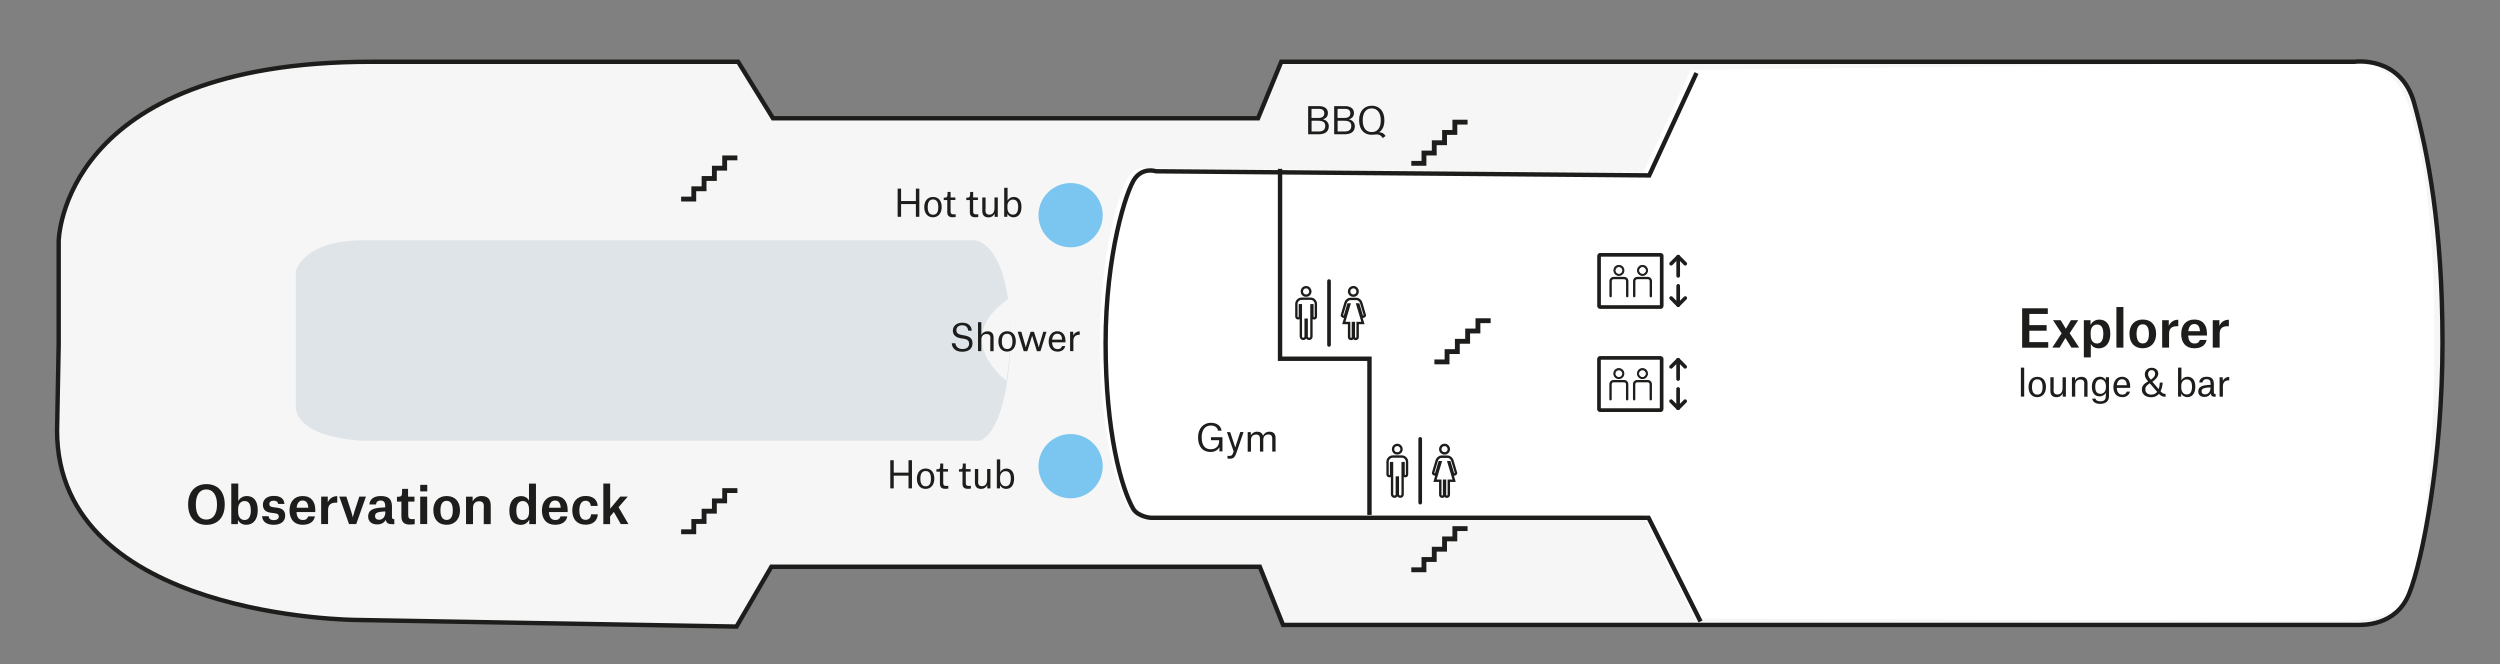 <?xml version="1.0" encoding="UTF-8"?><svg xmlns="http://www.w3.org/2000/svg" viewBox="0 0 339.95 90.32"><rect x="0" y="0" width="339.95" height="90.32" fill="#808080" stroke="none"/><defs><style>.k,.l,.m,.n,.o,.p{fill:none;}.q{fill:#f6f6f6;}.r{fill:#fff;}.s{fill:#7bc6f0;}.t{fill:#dee4e8;}.u,.v{fill:#1d1d1b;}.v{stroke-width:.13px;}.v,.l,.m,.n,.o,.p{stroke:#1d1d1b;}.v,.l,.o,.p{stroke-miterlimit:10;}.l{stroke-width:.32px;}.m{stroke-linecap:round;stroke-linejoin:round;stroke-width:.5px;}.n,.o{stroke-width:.6px;}.p{stroke-width:.33px;}</style></defs><g id="a"><path class="q" d="M7.98,46.81v-14.01s.23-24.4,42.47-24.4h49.92l4.74,7.68h65.96l3.16-7.68h145.93s6.33-.9,8.13,5.65c1.81,6.55,3.84,16.72,3.84,32.53s-2.71,29.59-4.52,34.11c-1.81,4.52-6.33,4.29-7.45,4.29H174.47l-3.16-7.91H104.89l-4.74,8.13-51.73-.9s-40.66-.22-40.66-25.75l.22-11.75Z"/></g><g id="b"><path class="r" d="M327.64,14.73c-2.09-6.62-7.27-6.34-7.27-6.34l-90.47,1.14-6.43,13.92-67.07-.56s-1.65-.59-2.84,.94c-1.18,1.54-4.01,10.39-4.01,22.44s2.13,19.72,3.78,22.56c.71,1.06,2.36,1.18,2.36,1.18h67.69l7.07,14.1,86.39,.33c6.27,0,9.21-.71,10.79-3.76,1.55-2.98,3.39-17.3,3.39-33.83s-1.3-25.49-3.39-32.11Z"/><path class="t" d="M137.43,46.29s-.11,11.62-4.11,13.64H49.28s-9.07-.26-9.07-4.8v-18.21s.9-4.24,9.15-4.24h83.22s4.85,.19,4.85,13.6Z"/><path class="s" d="M141.21,29.26c0-2.41,1.96-4.37,4.37-4.37s4.37,1.96,4.37,4.37-1.96,4.37-4.37,4.37-4.37-1.96-4.37-4.37Z"/><rect class="k" x="188.33" y="57.49" width="18.66" height="12.53"/><rect class="k" x="177.22" y="32.48" width="9" height="16.3"/><rect class="k" x="188.81" y="32.48" width="9.29" height="2.36"/><rect class="k" x="119.2" y="32.69" width="8.74" height="13.54"/><rect class="k" x="119.2" y="46.23" width="8.74" height="13.54"/><rect class="k" x="109.81" y="32.69" width="9.41" height="13.54"/><rect class="k" x="109.81" y="46.23" width="9.41" height="13.54"/><rect class="k" x="100.26" y="32.69" width="9.54" height="13.54"/><rect class="k" x="100.26" y="46.23" width="9.54" height="13.54"/><rect class="k" x="92.11" y="32.69" width="8.14" height="13.54"/><rect class="k" x="92.11" y="46.23" width="8.14" height="13.54"/><path class="s" d="M141.21,63.39c0,2.41,1.96,4.37,4.37,4.37s4.37-1.95,4.37-4.37-1.96-4.37-4.37-4.37-4.37,1.96-4.37,4.37Z"/><rect class="k" x="230.93" y="46.02" width="8.71" height="14.03"/><polyline class="o" points="174.06 22.96 174.06 48.78 186.22 48.78 186.22 70.02"/><path class="q" d="M137.41,46.11c-.06,2.44-.55,5.66-.55,5.66,0,0-7.66-5.61,.24-11.12,0,0,.39,2.23,.31,5.45Z"/><polyline class="k" points="214.47 23.28 223.48 23.28 226.27 17.33"/><path class="n" d="M230.69,9.93l-6.43,13.92-67.07-.56s-1.65-.59-2.84,.94c-1.18,1.54-4.01,10.39-4.01,22.44s2.13,19.72,3.78,22.56c.71,1.06,2.36,1.18,2.36,1.18h67.69l7.07,14.1"/></g><g id="c"><path class="o" d="M7.98,46.81v-14.01s.23-24.4,42.47-24.4h49.92l4.74,7.68h65.96l3.16-7.68h145.93s6.33-.9,8.13,5.65c1.81,6.55,3.84,16.72,3.84,32.53s-2.71,29.59-4.52,34.11c-1.81,4.52-6.33,4.29-7.45,4.29H174.47l-3.16-7.91H104.89l-4.74,8.13-51.73-.9s-40.66-.22-40.66-25.75l.22-11.75Z"/></g><g id="d"/><g id="e"/><g id="f"/><g id="g"><path class="u" d="M195.05,48.88v.66h2.05v-1.4h1.4v-1.4h1.4v-1.4h1.4v-1.4h1.4v-.66h-2.06v1.4h-1.4v1.4h-1.4v1.4h-1.4v1.4h-1.39Z"/><path class="u" d="M191.91,21.88v.66h2.05v-1.4h1.4v-1.4h1.4v-1.4h1.4v-1.4h1.4v-.66h-2.06v1.4h-1.4v1.4h-1.4v1.4h-1.4v1.4h-1.39Z"/><path class="u" d="M191.91,77.15v.66h2.05v-1.4h1.4v-1.4h1.4v-1.4h1.4v-1.4h1.4v-.66h-2.06v1.4h-1.4v1.4h-1.4v1.4h-1.4v1.4h-1.39Z"/><path class="u" d="M92.62,26.74v.66h2.05v-1.4h1.4v-1.4h1.4v-1.4h1.4v-1.4h1.4v-.66h-2.06v1.4h-1.4v1.4h-1.4v1.4h-1.4v1.4h-1.39Z"/><path class="u" d="M92.62,71.98v.66h2.05v-1.4h1.4v-1.4h1.4v-1.4h1.4v-1.4h1.4v-.66h-2.06v1.4h-1.4v1.4h-1.4v1.4h-1.4v1.4h-1.39Z"/><path class="k" d="M223.7,60.34h6.84c.21,0,.39-.6,.39-1.34v-24.79c0-.74-.17-1.34-.39-1.34h-6.84"/><path class="k" d="M202.76,56.89h-8.67c-.27,0-.49-.46-.49-1.02v-18.8c0-.56,.22-1.02,.49-1.02h8.67"/></g><g id="h"><g><line class="m" x1="228.19" y1="48.92" x2="228.19" y2="51.54"/><polyline class="m" points="227.23 54.55 228.19 55.51 229.15 54.55"/><g><polyline class="m" points="227.23 49.88 228.19 48.92 229.15 49.88"/><line class="m" x1="228.19" y1="55.51" x2="228.19" y2="52.89"/><path class="m" d="M225.82,48.67h-8.26s-.07,.01-.09,.04h0s-.04,.06-.04,.09v6.84s.01,.07,.04,.09c.02,.02,.05,.04,.09,.04h8.26s.07-.01,.09-.04c.02-.02,.04-.06,.04-.09v-6.84s-.01-.07-.04-.09c-.02-.02-.06-.04-.09-.04h0Z"/><path class="v" d="M220.13,51.48c-.37,0-.68-.3-.68-.68s.3-.68,.68-.68,.68,.3,.68,.68-.3,.68-.68,.68Zm0-1.2c-.29,0-.53,.24-.53,.53s.24,.53,.53,.53,.53-.24,.53-.53-.24-.53-.53-.53Z"/><path class="u" d="M220.85,51.67h-1.44c-.32,0-.57,.26-.57,.57v2.05c0,.09,.07,.16,.16,.16s.16-.07,.16-.16v-2.05c0-.14,.11-.25,.25-.25h1.44c.14,0,.25,.11,.25,.25v2.05c0,.09,.07,.16,.16,.16s.16-.07,.16-.16v-2.05c0-.32-.26-.57-.57-.57Z"/><path class="v" d="M223.34,51.48c-.37,0-.68-.3-.68-.68s.3-.68,.68-.68,.68,.3,.68,.68-.3,.68-.68,.68Zm0-1.2c-.29,0-.53,.24-.53,.53s.24,.53,.53,.53,.53-.24,.53-.53-.24-.53-.53-.53Z"/><path class="u" d="M224.06,51.67h-1.44c-.32,0-.57,.26-.57,.57v2.05c0,.09,.07,.16,.16,.16s.16-.07,.16-.16v-2.05c0-.14,.11-.25,.25-.25h1.44c.14,0,.25,.11,.25,.25v2.05c0,.09,.07,.16,.16,.16s.16-.07,.16-.16v-2.05c0-.32-.26-.57-.57-.57Z"/></g></g><g><line class="m" x1="228.2" y1="34.9" x2="228.2" y2="37.51"/><polyline class="m" points="227.24 40.53 228.2 41.49 229.16 40.53"/><g><polyline class="m" points="227.24 35.86 228.2 34.9 229.16 35.86"/><line class="m" x1="228.2" y1="41.49" x2="228.2" y2="38.87"/><path class="m" d="M225.83,34.65h-8.26s-.07,.01-.09,.04h0s-.04,.06-.04,.09v6.84s.01,.07,.04,.09c.02,.02,.05,.04,.09,.04h8.26s.07-.01,.09-.04c.02-.02,.04-.06,.04-.09v-6.84s-.01-.07-.04-.09c-.02-.02-.06-.04-.09-.04h0Z"/><path class="v" d="M220.14,37.45c-.37,0-.68-.3-.68-.68s.3-.68,.68-.68,.68,.3,.68,.68-.3,.68-.68,.68Zm0-1.2c-.29,0-.53,.24-.53,.53s.24,.53,.53,.53,.53-.24,.53-.53-.24-.53-.53-.53Z"/><path class="u" d="M220.86,37.65h-1.44c-.32,0-.57,.26-.57,.57v2.05c0,.09,.07,.16,.16,.16s.16-.07,.16-.16v-2.05c0-.14,.11-.25,.25-.25h1.44c.14,0,.25,.11,.25,.25v2.05c0,.09,.07,.16,.16,.16s.16-.07,.16-.16v-2.05c0-.32-.26-.57-.57-.57Z"/><path class="v" d="M223.35,37.45c-.37,0-.68-.3-.68-.68s.3-.68,.68-.68,.68,.3,.68,.68-.3,.68-.68,.68Zm0-1.2c-.29,0-.53,.24-.53,.53s.24,.53,.53,.53,.53-.24,.53-.53-.24-.53-.53-.53Z"/><path class="u" d="M224.07,37.65h-1.44c-.32,0-.57,.26-.57,.57v2.05c0,.09,.07,.16,.16,.16s.16-.07,.16-.16v-2.05c0-.14,.11-.25,.25-.25h1.44c.14,0,.25,.11,.25,.25v2.05c0,.09,.07,.16,.16,.16s.16-.07,.16-.16v-2.05c0-.32-.26-.57-.57-.57Z"/></g></g></g><g id="i"><g><g><path class="l" d="M177.6,40.2c.16,0,.3-.05,.41-.16,.11-.11,.17-.25,.17-.41s-.06-.29-.17-.41c-.11-.12-.25-.17-.41-.17s-.3,.06-.41,.17c-.11,.11-.16,.25-.16,.41s.05,.3,.16,.41c.1,.11,.24,.16,.41,.16Z"/><path class="l" d="M178.21,40.62h-1.22c-.19,0-.36,.07-.5,.21-.14,.15-.21,.31-.21,.5v1.72c0,.06,.02,.12,.07,.17,.05,.05,.1,.07,.17,.07,.07,0,.13-.02,.18-.07,.04-.05,.06-.1,.06-.17v-1.54h.13v4.26c0,.08,.04,.16,.1,.22,.06,.06,.14,.09,.23,.09,.09,0,.17-.03,.23-.09,.07-.06,.09-.14,.09-.22v-2.3h.14v2.3c0,.08,.03,.16,.1,.22,.06,.06,.14,.09,.24,.09,.08,0,.15-.03,.22-.09,.06-.06,.09-.14,.09-.22v-4.26h.13v1.54c0,.06,.02,.12,.06,.17,.05,.05,.11,.07,.18,.07,.07,0,.13-.02,.17-.07,.04-.05,.06-.1,.06-.17v-1.72c0-.19-.07-.35-.21-.5-.14-.14-.3-.21-.5-.21Z"/></g><g><path class="p" d="M184.04,40.2c.16,0,.29-.05,.4-.16,.11-.11,.17-.25,.17-.41s-.06-.29-.17-.41c-.11-.12-.24-.17-.4-.17-.17,0-.31,.06-.42,.17-.11,.11-.17,.25-.17,.41s.06,.3,.17,.41c.12,.11,.26,.16,.42,.16Z"/><path class="p" d="M184.85,40.81c-.12-.11-.25-.16-.38-.16h-.88c-.13,0-.26,.05-.38,.16-.12,.1-.2,.22-.24,.35-.06,.17-.5,1.67-.5,1.69,0,.09,.05,.16,.15,.2l.06,.02c.11,0,.18-.05,.22-.16,0-.04,.37-1.22,.45-1.51h.13l-.75,2.52h.72v1.92c0,.07,.02,.14,.08,.18,.05,.05,.11,.07,.19,.07s.14-.02,.18-.07c.05-.04,.07-.11,.07-.18v-1.92h.12v1.92c0,.07,.02,.14,.07,.18,.05,.05,.11,.07,.18,.07s.14-.02,.19-.07c.05-.04,.08-.11,.08-.18v-1.92h.72l-.75-2.52h.13c.08,.28,.44,1.47,.45,1.51,.03,.11,.1,.16,.22,.16l.06-.02c.1-.04,.15-.1,.15-.2,0-.03-.44-1.52-.5-1.69-.04-.13-.12-.25-.24-.35Z"/></g><line class="m" x1="180.72" y1="46.9" x2="180.72" y2="38.22"/></g><g><g><path class="l" d="M190,61.65c.16,0,.3-.05,.41-.16,.11-.11,.17-.25,.17-.41s-.06-.29-.17-.41c-.11-.12-.25-.17-.41-.17s-.3,.06-.41,.17c-.11,.11-.16,.25-.16,.41s.05,.3,.16,.41c.1,.11,.24,.16,.41,.16Z"/><path class="l" d="M190.61,62.08h-1.22c-.19,0-.36,.07-.5,.21-.14,.15-.21,.31-.21,.5v1.72c0,.06,.02,.12,.07,.17,.05,.05,.1,.07,.17,.07,.07,0,.13-.02,.18-.07,.04-.05,.06-.1,.06-.17v-1.54h.13v4.26c0,.08,.04,.16,.1,.22,.06,.06,.14,.09,.23,.09,.09,0,.17-.03,.23-.09,.07-.06,.09-.14,.09-.22v-2.3h.14v2.3c0,.08,.03,.16,.1,.22,.06,.06,.14,.09,.24,.09,.08,0,.15-.03,.22-.09,.06-.06,.09-.14,.09-.22v-4.26h.13v1.54c0,.06,.02,.12,.06,.17,.05,.05,.11,.07,.18,.07,.07,0,.13-.02,.17-.07,.04-.05,.06-.1,.06-.17v-1.72c0-.19-.07-.35-.21-.5-.14-.14-.3-.21-.5-.21Z"/></g><g><path class="p" d="M196.44,61.65c.16,0,.29-.05,.4-.16,.11-.11,.17-.25,.17-.41s-.06-.29-.17-.41c-.11-.12-.24-.17-.4-.17-.17,0-.31,.06-.42,.17-.11,.11-.17,.25-.17,.41s.06,.3,.17,.41c.12,.11,.26,.16,.42,.16Z"/><path class="p" d="M197.25,62.26c-.12-.11-.25-.16-.38-.16h-.88c-.13,0-.26,.05-.38,.16-.12,.1-.2,.22-.24,.35-.06,.17-.5,1.67-.5,1.69,0,.09,.05,.16,.15,.2l.06,.02c.11,0,.18-.05,.22-.16,0-.04,.37-1.22,.45-1.51h.13l-.75,2.52h.72v1.92c0,.07,.02,.14,.08,.18,.05,.05,.11,.07,.19,.07s.14-.02,.18-.07c.05-.04,.07-.11,.07-.18v-1.92h.12v1.92c0,.07,.02,.14,.07,.18,.05,.05,.11,.07,.18,.07s.14-.02,.19-.07c.05-.04,.08-.11,.08-.18v-1.92h.72l-.75-2.52h.13c.08,.28,.44,1.47,.45,1.51,.03,.11,.1,.16,.22,.16l.06-.02c.1-.04,.15-.1,.15-.2,0-.03-.44-1.52-.5-1.69-.04-.13-.12-.25-.24-.35Z"/></g><line class="m" x1="193.12" y1="68.35" x2="193.12" y2="59.68"/></g></g><g id="j"><g><path class="u" d="M122.53,29.48h-.47v-3.83h.47v1.69h2.01v-1.69h.47v3.83h-.47v-1.73h-2.01v1.73Z"/><path class="u" d="M125.68,28.16c0-.82,.45-1.38,1.19-1.38,.79,0,1.18,.57,1.18,1.38s-.45,1.39-1.19,1.39-1.18-.56-1.18-1.39Zm.47,0c0,.65,.22,1.04,.73,1.04s.71-.39,.71-1.04-.21-1.04-.72-1.04-.72,.4-.72,1.04Z"/><path class="u" d="M129.26,26.08v.77h.65v.35h-.65v1.56c0,.28,.12,.39,.4,.39,.14,0,.29-.02,.29-.02v.38s-.19,.03-.42,.03c-.52,0-.72-.25-.72-.7v-1.63h-.48v-.33h.08c.36,0,.44-.08,.44-.59v-.19h.41Z"/><path class="u" d="M132.33,26.08v.77h.65v.35h-.65v1.56c0,.28,.12,.39,.4,.39,.14,0,.29-.02,.29-.02v.38s-.19,.03-.42,.03c-.52,0-.72-.25-.72-.7v-1.63h-.48v-.33h.08c.36,0,.44-.08,.44-.59v-.19h.41Z"/><path class="u" d="M134,28.47c0,.19,0,.41,.1,.54,.09,.12,.23,.18,.41,.18,.49,0,.72-.33,.72-.91v-1.43h.45v2.64h-.43v-.45h0c-.12,.27-.41,.52-.83,.52-.51,0-.85-.25-.85-.87v-1.84h.45v1.62Z"/><path class="u" d="M136.56,25.54h.45v1.74h0c.15-.29,.44-.5,.83-.5,.56,0,1.06,.35,1.06,1.35s-.49,1.42-1.09,1.42c-.42,0-.69-.23-.83-.49h0v.42h-.43v-3.94Zm1.89,2.59c0-.56-.17-.99-.71-.99-.48,0-.75,.4-.75,.84v.28c0,.52,.26,.93,.76,.93,.47,0,.7-.38,.7-1.07Z"/></g><g><path class="u" d="M131.65,44.94c-.04-.38-.26-.71-.8-.71s-.8,.3-.8,.66,.19,.55,.64,.64l.54,.1c.75,.14,1.01,.5,1.01,1.05,0,.7-.48,1.15-1.39,1.15s-1.39-.48-1.43-1.15h.49c.06,.41,.34,.78,.96,.78,.68,0,.91-.33,.91-.74,0-.33-.18-.56-.65-.64l-.54-.09c-.75-.14-1.02-.54-1.02-1.04,0-.62,.51-1.07,1.3-1.07s1.23,.43,1.27,1.08h-.48Z"/><path class="u" d="M134.68,46.11c0-.19,0-.4-.1-.52-.09-.12-.24-.17-.42-.17-.49,0-.72,.32-.72,.75v1.58h-.45v-3.94h.45v1.74h0c.12-.26,.4-.5,.83-.5,.51,0,.84,.24,.84,.87v1.84h-.45v-1.63Z"/><path class="u" d="M135.76,46.42c0-.82,.45-1.38,1.19-1.38,.79,0,1.18,.57,1.18,1.38s-.45,1.39-1.19,1.39-1.18-.56-1.18-1.39Zm.47,0c0,.65,.22,1.04,.73,1.04s.71-.39,.71-1.04-.21-1.04-.72-1.04-.72,.4-.72,1.04Z"/><path class="u" d="M138.42,45.11h.46l.51,1.78c.05,.17,.09,.34,.09,.34h0s.05-.18,.1-.33l.56-1.78h.46l.56,1.78c.05,.16,.09,.33,.09,.33h.01s.04-.18,.08-.33l.52-1.78h.44l-.82,2.64h-.48l-.48-1.55c-.07-.25-.17-.56-.17-.56h0s-.09,.32-.17,.56l-.49,1.55h-.48l-.82-2.64Z"/><path class="u" d="M143.79,47.81c-.81,0-1.19-.59-1.19-1.37s.42-1.4,1.18-1.4,1.1,.61,1.1,1.28v.23h-1.82c.03,.55,.25,.92,.75,.92,.44,0,.56-.26,.6-.41h.44c-.1,.46-.49,.76-1.05,.76Zm.63-1.65c-.01-.44-.19-.78-.65-.78-.42,0-.65,.33-.71,.81h1.35v-.03Z"/><path class="u" d="M145.51,45.11h.43v.5h0c.12-.28,.45-.55,.84-.55h.04v.47h-.08c-.47,0-.78,.27-.78,.78v1.44h-.45v-2.64Z"/></g><g><path class="u" d="M177.88,18.26v-3.83h1.51c.66,0,1.18,.31,1.18,.93,0,.47-.26,.76-.7,.86h0c.48,.09,.82,.47,.82,.93,0,.86-.65,1.11-1.42,1.11h-1.39Zm1.42-2.22c.41,0,.78-.15,.78-.64,0-.42-.3-.6-.72-.6h-1.02v1.24h.96Zm-.02,1.84c.56,0,.93-.19,.93-.77,0-.51-.36-.69-.97-.69h-.89v1.46h.93Z"/><path class="u" d="M181.42,18.26v-3.83h1.51c.66,0,1.18,.31,1.18,.93,0,.47-.26,.76-.7,.86h0c.48,.09,.82,.47,.82,.93,0,.86-.65,1.11-1.42,1.11h-1.39Zm1.42-2.22c.41,0,.78-.15,.78-.64,0-.42-.3-.6-.72-.6h-1.02v1.24h.96Zm-.02,1.84c.56,0,.93-.19,.93-.77,0-.51-.36-.69-.97-.69h-.89v1.46h.93Z"/><path class="u" d="M186.52,14.37c.93,0,1.73,.61,1.73,1.98,0,.77-.25,1.33-.7,1.62v.02c.39,0,.65,.17,.86,.5l-.38,.28c-.26-.39-.49-.49-.82-.49-.27,0-.35,.05-.69,.05-.94,0-1.71-.61-1.71-1.97s.8-1.98,1.71-1.98Zm1.24,1.99c0-1.05-.5-1.62-1.24-1.62s-1.22,.54-1.22,1.62,.49,1.6,1.22,1.6,1.24-.49,1.24-1.6Z"/></g><g><path class="u" d="M163.41,59.51c0,1.02,.43,1.58,1.21,1.58,.73,0,1.16-.42,1.16-1.17v-.06h-1.11v-.41h1.56v1.93h-.41v-.55h-.02c-.18,.34-.58,.63-1.2,.63-.97,0-1.69-.63-1.69-1.98,0-1.25,.76-1.99,1.75-1.99,.79,0,1.35,.4,1.45,1.07h-.49c-.06-.44-.46-.7-.96-.7-.83,0-1.26,.65-1.26,1.63Z"/><path class="u" d="M166.83,58.76h.45l.55,1.65c.08,.25,.13,.41,.13,.41h.02s.04-.16,.13-.42l.54-1.65h.45l-.96,2.8c-.21,.61-.39,.83-.96,.83-.1,0-.2-.02-.27-.03v-.37c.08,.02,.19,.02,.23,.02,.34,0,.45-.12,.56-.48l.05-.14-.92-2.64Z"/><path class="u" d="M169.66,58.76h.43v.45h0c.12-.27,.43-.51,.85-.51s.7,.18,.8,.55h.01c.1-.28,.43-.55,.86-.55,.5,0,.84,.24,.84,.87v1.84h-.45v-1.63c0-.19,0-.4-.1-.53-.09-.12-.23-.17-.41-.17-.49,0-.71,.32-.71,.75v1.58h-.45v-1.63c0-.19,0-.39-.1-.52-.09-.12-.24-.17-.41-.17-.49,0-.71,.32-.71,.74v1.59h-.45v-2.64Z"/></g><g><path class="u" d="M121.53,66.41h-.47v-3.83h.47v1.69h2.01v-1.69h.47v3.83h-.47v-1.73h-2.01v1.73Z"/><path class="u" d="M124.68,65.09c0-.82,.45-1.38,1.19-1.38,.79,0,1.18,.57,1.18,1.38s-.45,1.39-1.19,1.39-1.18-.56-1.18-1.39Zm.47,0c0,.65,.22,1.04,.73,1.04s.71-.39,.71-1.04-.21-1.04-.72-1.04-.72,.4-.72,1.04Z"/><path class="u" d="M128.26,63.01v.77h.65v.35h-.65v1.56c0,.28,.12,.39,.4,.39,.14,0,.29-.02,.29-.02v.38s-.19,.03-.42,.03c-.52,0-.72-.25-.72-.7v-1.63h-.48v-.33h.08c.36,0,.44-.08,.44-.59v-.19h.41Z"/><path class="u" d="M131.33,63.01v.77h.65v.35h-.65v1.56c0,.28,.12,.39,.4,.39,.14,0,.29-.02,.29-.02v.38s-.19,.03-.42,.03c-.52,0-.72-.25-.72-.7v-1.63h-.48v-.33h.08c.36,0,.44-.08,.44-.59v-.19h.41Z"/><path class="u" d="M133,65.39c0,.19,0,.41,.1,.54,.09,.12,.23,.18,.41,.18,.49,0,.72-.33,.72-.91v-1.43h.45v2.64h-.43v-.45h0c-.12,.27-.41,.52-.83,.52-.51,0-.85-.25-.85-.87v-1.84h.45v1.62Z"/><path class="u" d="M135.56,62.47h.45v1.74h0c.15-.29,.44-.5,.83-.5,.56,0,1.06,.35,1.06,1.35s-.49,1.42-1.09,1.42c-.42,0-.69-.23-.83-.49h0v.42h-.43v-3.94Zm1.89,2.59c0-.56-.17-.99-.71-.99-.48,0-.75,.4-.75,.84v.28c0,.52,.26,.93,.76,.93,.47,0,.7-.38,.7-1.07Z"/></g><g><path class="u" d="M274.97,41.92h3.49v.77h-2.51v1.52h2.35v.76h-2.35v1.55h2.57v.76h-3.55v-5.36Z"/><path class="u" d="M280.34,45.33l-1.17-1.79h1.04l.7,1.16h.01l.68-1.16h1l-1.17,1.77,1.3,1.96h-1.06l-.81-1.31h-.01l-.78,1.31h-1l1.27-1.94Z"/><path class="u" d="M283.36,43.54h.91v.62h.01c.19-.36,.59-.7,1.18-.7,.84,0,1.5,.53,1.5,1.93,0,1.28-.65,1.98-1.58,1.98-.54,0-.92-.28-1.06-.58h-.01v1.81h-.95v-5.05Zm1.8,3.17c.55,0,.85-.46,.85-1.32,0-.79-.24-1.26-.85-1.26-.52,0-.87,.43-.87,1.06v.4c0,.64,.29,1.12,.88,1.12Z"/><path class="u" d="M287.79,41.75h.95v5.52h-.95v-5.52Z"/><path class="u" d="M289.56,45.4c0-1.2,.69-1.95,1.82-1.95s1.81,.75,1.81,1.95-.72,1.96-1.81,1.96c-1.16,0-1.81-.76-1.81-1.96Zm.97,0c0,.79,.25,1.3,.85,1.3s.83-.53,.83-1.3-.23-1.3-.84-1.3-.84,.54-.84,1.3Z"/><path class="u" d="M294.02,43.54h.89v.76h.01c.2-.5,.7-.82,1.22-.82h.06v.88h-.18c-.67,0-1.07,.28-1.07,1v1.91h-.94v-3.73Z"/><path class="u" d="M298.39,47.36c-1.18,0-1.79-.78-1.79-1.95s.65-1.96,1.78-1.96c1.23,0,1.72,.84,1.72,1.88v.3h-2.55c.04,.71,.31,1.08,.87,1.08,.5,0,.65-.27,.71-.49h.92c-.12,.71-.71,1.14-1.67,1.14Zm.76-2.36c-.04-.56-.25-.94-.77-.94-.48,0-.75,.37-.81,.98h1.58v-.04Z"/><path class="u" d="M300.9,43.54h.89v.76h.01c.2-.5,.7-.82,1.22-.82h.06v.88h-.18c-.67,0-1.07,.28-1.07,1v1.91h-.94v-3.73Z"/><path class="u" d="M274.8,49.99h.45v3.94h-.45v-3.94Z"/><path class="u" d="M275.84,52.62c0-.82,.45-1.38,1.19-1.38,.79,0,1.18,.57,1.18,1.38s-.45,1.39-1.19,1.39-1.18-.56-1.18-1.39Zm.47,0c0,.65,.22,1.04,.73,1.04s.71-.39,.71-1.04-.21-1.04-.72-1.04-.72,.4-.72,1.04Z"/><path class="u" d="M279.24,52.92c0,.19,0,.41,.1,.54,.09,.12,.23,.18,.41,.18,.49,0,.72-.33,.72-.91v-1.43h.45v2.64h-.43v-.45h0c-.12,.27-.41,.52-.83,.52-.51,0-.85-.25-.85-.87v-1.84h.45v1.62Z"/><path class="u" d="M283.42,52.31c0-.19,0-.4-.09-.53-.09-.12-.24-.17-.42-.17-.49,0-.72,.32-.72,.75v1.58h-.45v-2.64h.43v.45h0c.12-.27,.43-.51,.85-.51,.51,0,.84,.24,.84,.87v1.84h-.45v-1.63Z"/><path class="u" d="M284.51,54.2h.44c.05,.23,.22,.37,.65,.37,.5,0,.75-.19,.75-.77v-.39h0c-.13,.26-.45,.49-.84,.49-.55,0-1.06-.35-1.06-1.32,0-.87,.46-1.35,1.11-1.35,.43,0,.68,.24,.79,.48h0v-.42h.43v2.57c0,.74-.49,1.06-1.2,1.06-.5,0-1.02-.19-1.08-.73Zm1.85-1.73c0-.53-.3-.89-.75-.89s-.7,.4-.7,.99,.17,.98,.72,.98c.43,0,.73-.37,.73-.82v-.27Z"/><path class="u" d="M288.57,54c-.81,0-1.19-.59-1.19-1.37s.42-1.4,1.18-1.4,1.1,.61,1.1,1.28v.23h-1.82c.03,.55,.25,.92,.75,.92,.44,0,.56-.26,.6-.41h.44c-.1,.46-.49,.76-1.05,.76Zm.63-1.65c-.01-.44-.19-.78-.65-.78-.42,0-.65,.33-.71,.81h1.35v-.03Z"/><path class="u" d="M294.37,53.95c-.32,0-.54-.13-.8-.39-.24,.28-.58,.46-1.04,.46-.84,0-1.28-.46-1.28-1.06,0-.46,.23-.74,.85-1.11-.28-.33-.45-.55-.45-.96,0-.49,.37-.88,.94-.88,.51,0,.89,.33,.89,.79,0,.41-.33,.8-.8,1.11l.74,.87s.07,.09,.11,.13c.11-.28,.15-.6,.16-.88h.39c-.02,.39-.11,.82-.29,1.18,.29,.31,.42,.35,.69,.35v.39h-.12Zm-2.07-1.81c-.4,.26-.58,.45-.58,.8,0,.5,.39,.72,.81,.72,.37,0,.62-.15,.8-.37-.06-.07-.11-.13-.17-.2l-.83-.97-.03,.02Zm.16-.51c.4-.26,.6-.5,.6-.82,0-.25-.17-.48-.47-.48-.32,0-.5,.23-.5,.54,0,.27,.16,.51,.38,.76Z"/><path class="u" d="M296.18,49.99h.45v1.74h0c.15-.29,.44-.5,.83-.5,.56,0,1.06,.35,1.06,1.35s-.49,1.42-1.09,1.42c-.42,0-.69-.23-.83-.49h0v.42h-.43v-3.94Zm1.89,2.59c0-.56-.17-.99-.71-.99-.48,0-.75,.4-.75,.84v.28c0,.52,.26,.93,.76,.93,.47,0,.7-.38,.7-1.07Z"/><path class="u" d="M299.06,52.02c.01-.47,.37-.79,1-.79s.98,.28,.98,.98v1.08c0,.21,.04,.29,.24,.3v.37h-.06c-.42,0-.56-.15-.61-.47h0c-.14,.31-.46,.49-.85,.49-.53,0-.84-.29-.84-.76,0-.29,.12-.53,.4-.67,.28-.15,.69-.19,1.28-.22v-.11c0-.48-.18-.66-.55-.66-.39,0-.54,.23-.55,.45h-.43Zm1.53,.72v-.06c-.57,.02-.9,.07-1.07,.2-.1,.08-.15,.19-.15,.33,0,.27,.18,.42,.46,.42,.33,0,.75-.23,.75-.88Z"/><path class="u" d="M301.82,51.3h.43v.5h0c.12-.28,.45-.55,.84-.55h.04v.47h-.08c-.47,0-.78,.27-.78,.78v1.44h-.45v-2.64Z"/></g><g><path class="u" d="M28.07,65.83c1.47,0,2.49,.94,2.49,2.77s-1.04,2.77-2.49,2.77-2.49-.95-2.49-2.77,1.06-2.77,2.49-2.77Zm1.44,2.78c0-1.35-.59-2.06-1.45-2.06s-1.43,.68-1.43,2.06,.53,2.04,1.43,2.04,1.45-.71,1.45-2.04Z"/><path class="u" d="M31.45,65.75h.95v2.37h.01c.19-.36,.59-.67,1.14-.67,.84,0,1.5,.53,1.5,1.93,0,1.3-.64,1.98-1.56,1.98-.57,0-.93-.28-1.13-.63h-.01v.54h-.9v-5.52Zm2.65,3.64c0-.79-.24-1.26-.85-1.26-.52,0-.87,.43-.87,1.06v.4c0,.64,.29,1.12,.88,1.12,.55,0,.85-.46,.85-1.32Z"/><path class="u" d="M37.82,68.54c-.02-.27-.23-.46-.61-.46s-.59,.2-.59,.46c0,.25,.14,.37,.48,.42l.61,.08c.72,.1,1.07,.43,1.07,1.09,0,.81-.65,1.23-1.56,1.23-.98,0-1.53-.42-1.58-1.17h.88c.03,.27,.19,.54,.71,.54,.41,0,.68-.18,.68-.49,0-.25-.1-.39-.5-.44l-.59-.08c-.69-.09-1.07-.42-1.07-1.09s.5-1.2,1.48-1.2,1.39,.43,1.45,1.09h-.85Z"/><path class="u" d="M41.16,71.36c-1.18,0-1.79-.78-1.79-1.95s.65-1.96,1.78-1.96c1.23,0,1.72,.84,1.72,1.88v.3h-2.55c.04,.71,.31,1.08,.87,1.08,.5,0,.65-.27,.71-.49h.92c-.12,.71-.71,1.14-1.67,1.14Zm.76-2.36c-.04-.56-.25-.94-.77-.94-.48,0-.75,.37-.81,.98h1.58v-.04Z"/><path class="u" d="M43.68,67.53h.89v.76h.01c.2-.5,.7-.82,1.22-.82h.06v.88h-.18c-.67,0-1.07,.28-1.07,1v1.91h-.94v-3.73Z"/><path class="u" d="M46.15,67.53h.95l.67,2.07c.13,.38,.2,.75,.2,.75h.01s.08-.37,.2-.75l.68-2.07h.9l-1.32,3.73h-.98l-1.32-3.73Z"/><path class="u" d="M50.23,68.61c.03-.71,.6-1.16,1.54-1.16,1.11,0,1.53,.46,1.53,1.45v1.37c0,.24,.07,.33,.32,.33v.68h-.27c-.55,0-.79-.14-.89-.57h-.02c-.22,.39-.61,.6-1.15,.6-.76,0-1.23-.41-1.23-1.09,0-.43,.18-.74,.56-.94,.39-.2,.96-.25,1.76-.29v-.19c0-.5-.2-.74-.62-.74s-.62,.25-.63,.54h-.9Zm2.16,1.04v-.11c-.66,.04-1.01,.09-1.2,.23-.13,.09-.19,.23-.19,.41,0,.31,.2,.5,.55,.5,.41,0,.85-.31,.85-1.04Z"/><path class="u" d="M55.49,66.48v1.06h.87v.67h-.85v1.84c0,.39,.15,.55,.53,.55,.16,0,.35-.03,.35-.03v.71c-.09,.01-.36,.05-.68,.05-.74,0-1.13-.33-1.13-1.11v-2.01h-.6v-.66h.13c.48,0,.57-.1,.57-.8v-.27h.82Z"/><path class="u" d="M57.14,65.93h.96v.89h-.96v-.89Zm0,1.6h.95v3.73h-.95v-3.73Z"/><path class="u" d="M58.92,69.4c0-1.2,.69-1.95,1.82-1.95s1.81,.75,1.81,1.95-.72,1.96-1.81,1.96c-1.16,0-1.81-.76-1.81-1.96Zm.97,0c0,.79,.25,1.3,.85,1.3s.83-.53,.83-1.3-.23-1.3-.84-1.3-.84,.54-.84,1.3Z"/><path class="u" d="M65.8,69.05c0-.27,0-.51-.12-.67-.11-.15-.29-.22-.52-.22-.56,0-.84,.36-.84,.92v2.19h-.95v-3.73h.9v.62h.01c.2-.38,.59-.71,1.21-.71,.83,0,1.24,.43,1.24,1.33v2.49h-.95v-2.22Z"/><path class="u" d="M72.87,71.27h-.9v-.57h-.02c-.19,.34-.55,.67-1.13,.67-.92,0-1.56-.57-1.56-1.92s.69-1.99,1.62-1.99c.5,0,.87,.26,1.04,.6h.01v-2.3h.95v5.52Zm-.93-2.02c0-.7-.34-1.12-.85-1.12-.57,0-.88,.45-.88,1.29,0,.78,.24,1.29,.85,1.29,.56,0,.88-.44,.88-1.03v-.43Z"/><path class="u" d="M75.48,71.36c-1.18,0-1.79-.78-1.79-1.95s.65-1.96,1.78-1.96c1.23,0,1.72,.84,1.72,1.88v.3h-2.55c.04,.71,.31,1.08,.87,1.08,.5,0,.65-.27,.71-.49h.92c-.12,.71-.71,1.14-1.67,1.14Zm.76-2.36c-.04-.56-.25-.94-.77-.94-.48,0-.75,.37-.81,.98h1.58v-.04Z"/><path class="u" d="M80.34,68.8c-.04-.39-.25-.71-.71-.71-.61,0-.85,.58-.85,1.3,0,.67,.17,1.3,.84,1.3,.56,0,.74-.42,.76-.75h.91c-.06,.94-.75,1.41-1.67,1.41-1.16,0-1.8-.74-1.8-1.95s.69-1.96,1.81-1.96c.91,0,1.6,.43,1.64,1.36h-.92Z"/><path class="u" d="M82.97,71.27h-.93v-5.52h.93v3.42l1.37-1.64h1.02l-1.25,1.44,1.34,2.29h-1.04l-.94-1.64-.51,.61v1.03Z"/></g></g></svg>